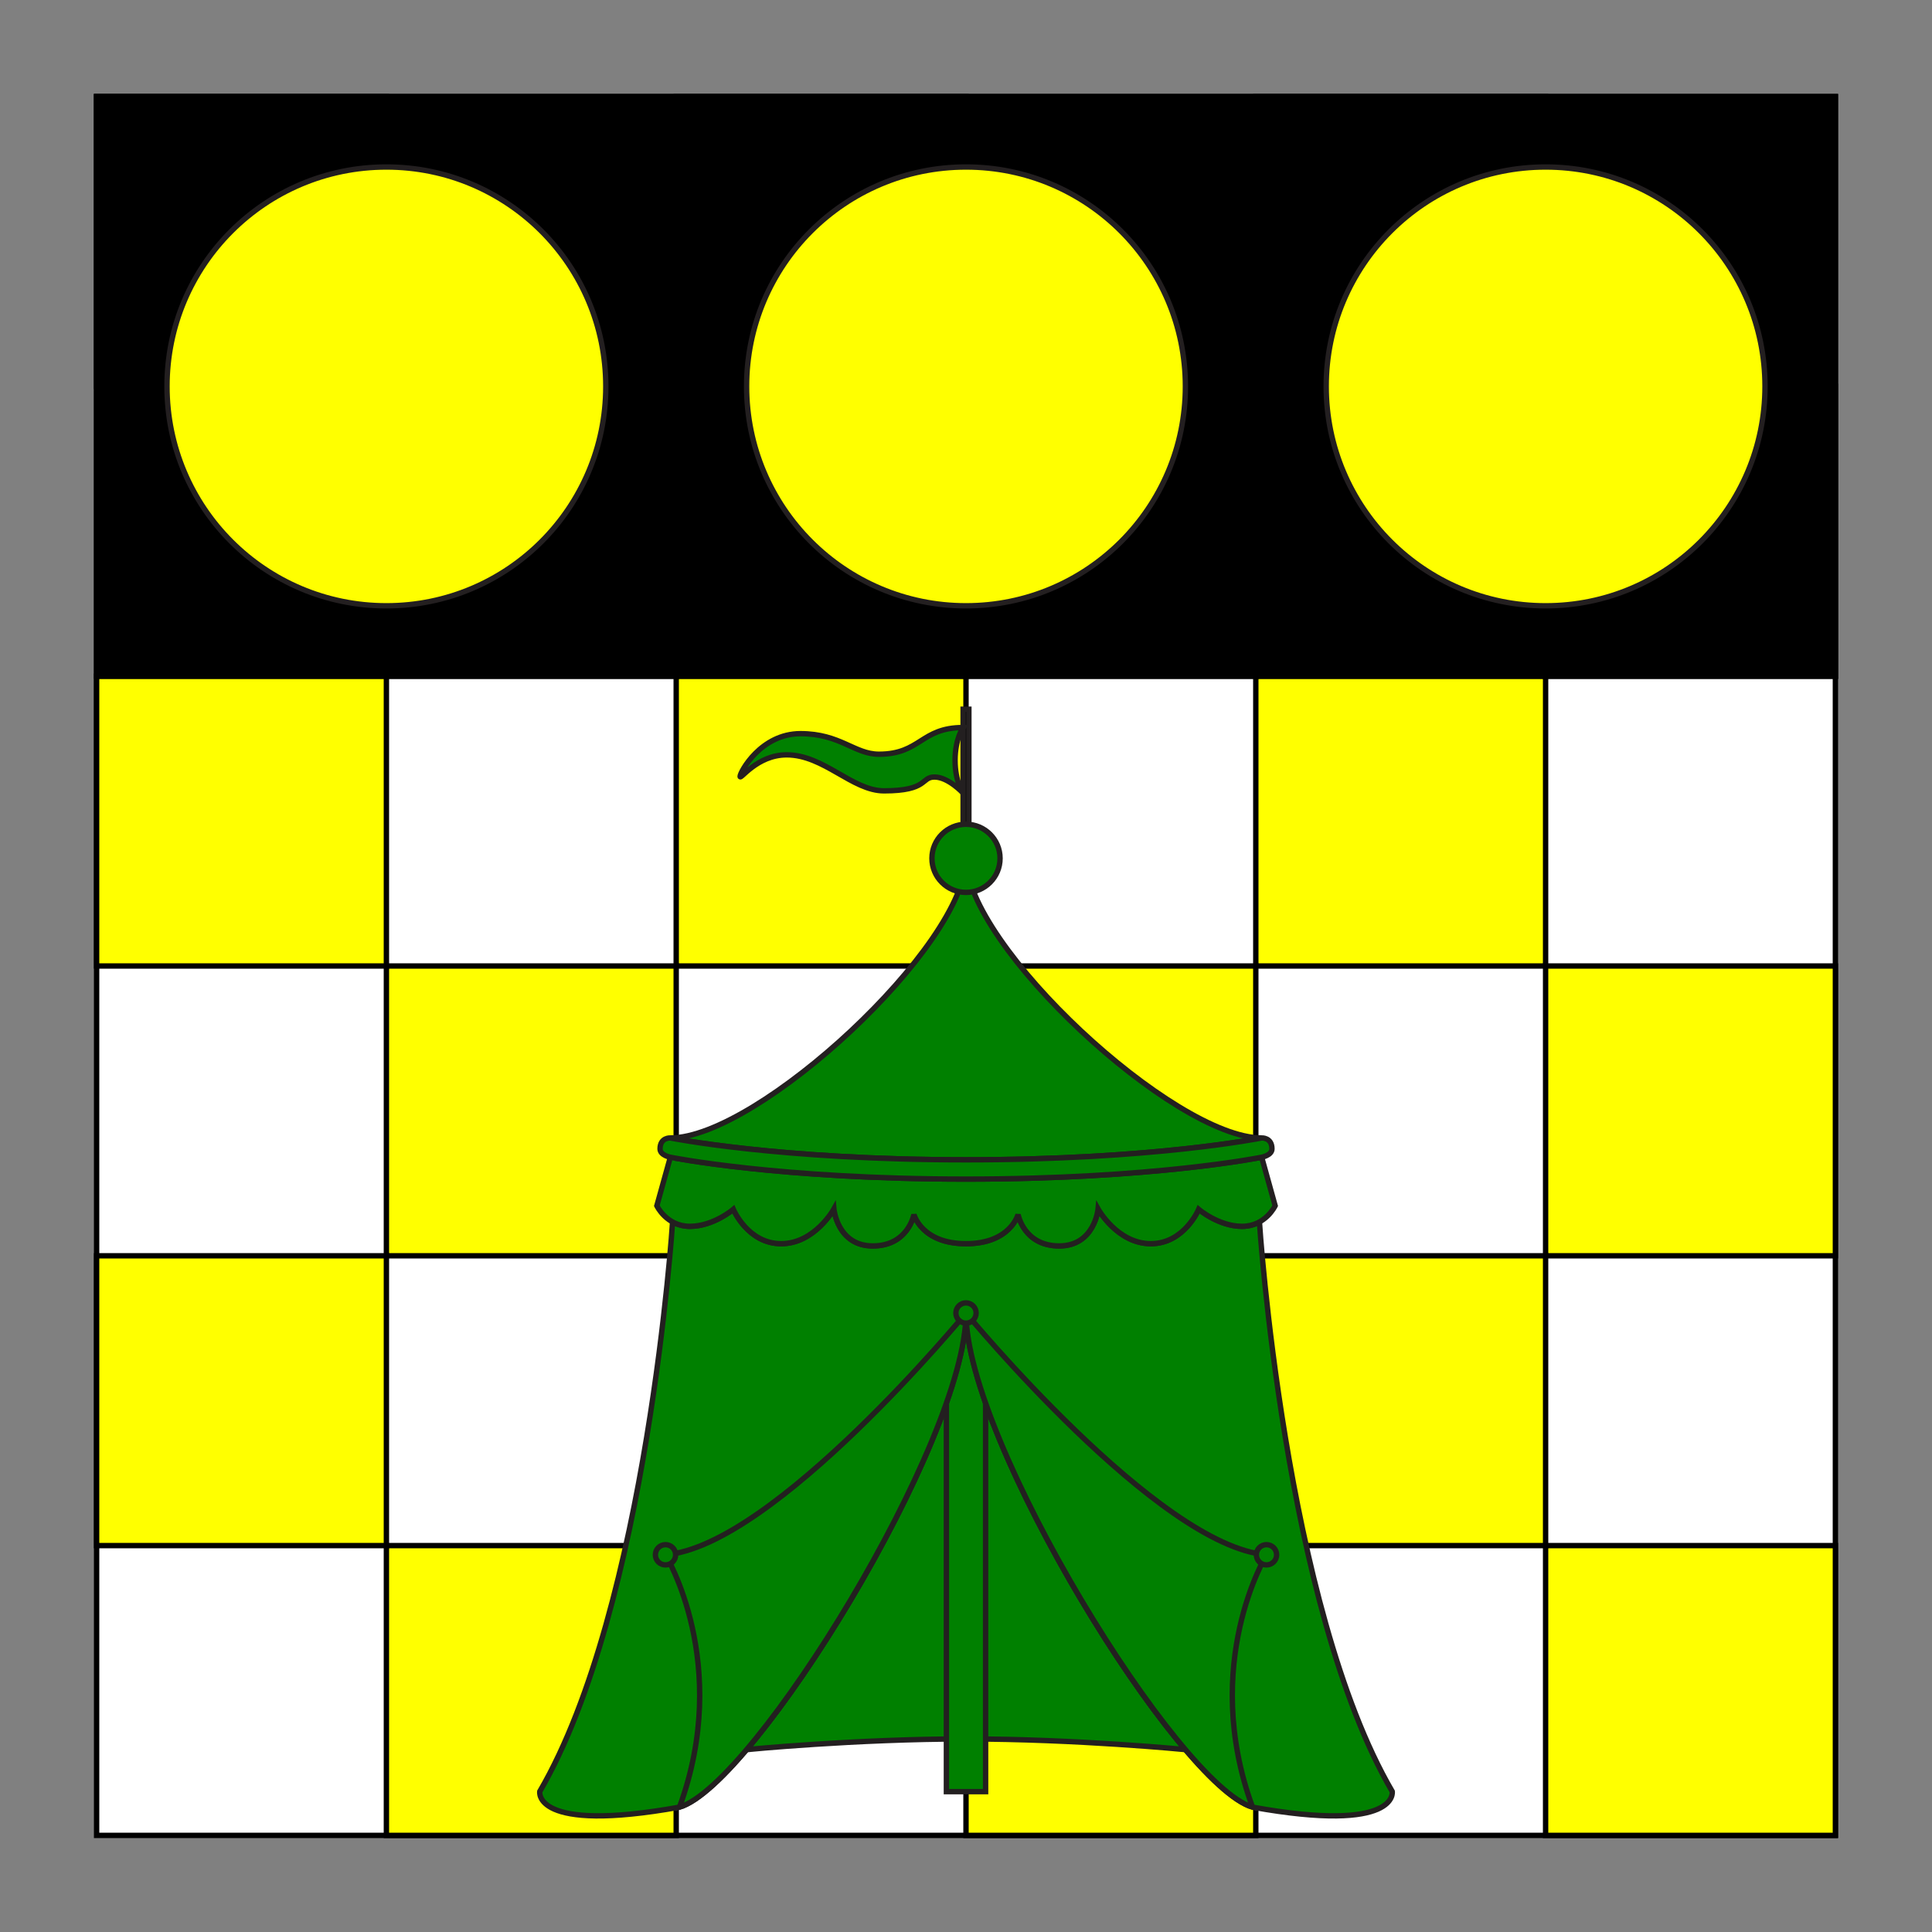 <?xml version="1.0" encoding="utf-8"?>
<!-- Generator: Adobe Illustrator 15.0.0, SVG Export Plug-In . SVG Version: 6.00 Build 0)  -->
<!DOCTYPE svg PUBLIC "-//W3C//DTD SVG 1.1//EN" "http://www.w3.org/Graphics/SVG/1.1/DTD/svg11.dtd">
<svg version="1.1" id="Square" xmlns="http://www.w3.org/2000/svg" xmlns:xlink="http://www.w3.org/1999/xlink" x="0px" y="0px"
	 width="360px" height="360px" viewBox="0 0 360 360" enable-background="new 0 0 360 360" xml:space="preserve">
<rect x="0" y="0" width="360" height="360" fill="#808080" stroke="none"/>
<g id="Field">
	<rect x="18" y="18" fill="#FFFFFF" stroke="#000000" stroke-miterlimit="10" width="324" height="324"/>
	<g>
		<rect x="126" y="126" fill="#FFFF00" stroke="#000000" stroke-miterlimit="10" width="54" height="54"/>
		<rect x="234" y="126" fill="#FFFF00" stroke="#000000" stroke-miterlimit="10" width="54" height="54"/>
		<rect x="72" y="72" fill="#FFFF00" stroke="#000000" stroke-miterlimit="10" width="54" height="54"/>
		<rect x="180" y="72" fill="#FFFF00" stroke="#000000" stroke-miterlimit="10" width="54" height="54"/>
		<rect x="72" y="288" fill="#FFFF00" stroke="#000000" stroke-miterlimit="10" width="54" height="54"/>
		<rect x="180" y="288" fill="#FFFF00" stroke="#000000" stroke-miterlimit="10" width="54" height="54"/>
		<rect x="72" y="180" fill="#FFFF00" stroke="#000000" stroke-miterlimit="10" width="54" height="54"/>
		<rect x="288" y="72" fill="#FFFF00" stroke="#000000" stroke-miterlimit="10" width="54" height="54"/>
		<rect x="288" y="288" fill="#FFFF00" stroke="#000000" stroke-miterlimit="10" width="54" height="54"/>
		<rect x="288" y="180" fill="#FFFF00" stroke="#000000" stroke-miterlimit="10" width="54" height="54"/>
		<rect x="180" y="180" fill="#FFFF00" stroke="#000000" stroke-miterlimit="10" width="54" height="54"/>
		<rect x="126" y="234" fill="#FFFF00" stroke="#000000" stroke-miterlimit="10" width="54" height="54"/>
		<rect x="234" y="234" fill="#FFFF00" stroke="#000000" stroke-miterlimit="10" width="54" height="54"/>
		<rect x="126" y="18" fill="#FFFF00" stroke="#000000" stroke-miterlimit="10" width="54" height="54"/>
		<rect x="234" y="18" fill="#FFFF00" stroke="#000000" stroke-miterlimit="10" width="54" height="54"/>
		<rect x="18" y="126" fill="#FFFF00" stroke="#000000" stroke-miterlimit="10" width="54" height="54"/>
		<rect x="18" y="234" fill="#FFFF00" stroke="#000000" stroke-miterlimit="10" width="54" height="54"/>
		<rect x="18" y="18" fill="#FFFF00" stroke="#000000" stroke-miterlimit="10" width="54" height="54"/>
	</g>
</g>
<g id="Layer_5_1_">
	<g>
		<path fill="#008000" stroke="#231F20" d="M180,244.663c0,18.532,23.745,61.192,40.88,81.349c0,0-20.34-1.985-40.88-1.985
			c-20.54,0-40.879,1.985-40.879,1.985C156.256,305.855,180,263.195,180,244.663z"/>
		<rect x="176.346" y="212.04" fill="#008000" stroke="#231F20" width="7.307" height="121.807"/>
		<rect x="179.461" y="132.153" stroke="#231F20" width="1.077" height="35.213"/>
		<path fill="#008000" stroke="#231F20" d="M180.001,244.663c0,23.909,39.524,87.986,53.388,92.073
			c27.396,4.926,26.036-2.917,26.036-2.917c-20.121-34.494-24.748-106.123-24.748-106.123c-0.864,0.474-1.936,0.813-3.233,0.813
			c-4.372,0-8.086-3.173-8.086-3.173s-2.694,6.407-8.922,6.407c-6.229,0-9.823-6.469-9.823-6.469s-0.657,6.887-7.243,6.887
			c-6.59,0-7.667-5.867-7.667-5.867s-1.437,5.449-9.701,5.449H180h0c-8.264,0-9.701-5.449-9.701-5.449s-1.078,5.867-7.666,5.867
			c-6.586,0-7.246-6.887-7.246-6.887s-3.592,6.469-9.82,6.469s-8.923-6.407-8.923-6.407s-3.712,3.173-8.086,3.173
			c-1.297,0-2.368-0.339-3.232-0.813c0,0-4.627,71.629-24.749,106.123c0,0-1.361,7.843,26.035,2.917
			C140.475,332.649,180,268.572,180,244.663H180.001z"/>
		<path fill="#008000" stroke="#231F20" d="M180,219.707L180,219.707L180,219.707c34.974,0,55.096-4.073,55.096-4.073l2.514,9.043
			c0,0-1.796,3.832-6.169,3.832c-4.371,0-8.084-3.173-8.084-3.173s-2.694,6.407-8.921,6.407c-6.229,0-9.823-6.469-9.823-6.469
			s-0.657,6.887-7.245,6.887s-7.665-5.867-7.665-5.867s-1.437,5.449-9.702,5.449h0c-8.264,0-9.701-5.449-9.701-5.449
			s-1.078,5.867-7.666,5.867c-6.586,0-7.246-6.887-7.246-6.887s-3.592,6.469-9.82,6.469s-8.923-6.407-8.923-6.407
			s-3.712,3.173-8.086,3.173c-4.37,0-6.167-3.832-6.167-3.832l2.516-9.043C124.906,215.633,145.027,219.707,180,219.707L180,219.707
			L180,219.707z"/>
		<path fill="#008000" stroke="#231F20" d="M180,216.113c34.973,0,55.093-4.073,55.093-4.073c-16.288,0-55.093-35.812-55.093-52.099
			l0,0c0,16.287-38.806,52.099-55.094,52.099C124.906,212.04,145.027,216.113,180,216.113L180,216.113z"/>
		<path fill="#008000" stroke="#231F20" d="M180,219.707L180,219.707c34.973,0,55.093-4.073,55.093-4.073s1.919-0.345,1.919-1.557
			c0-2.156-1.919-2.037-1.919-2.037s-20.12,4.073-55.093,4.073l0,0l0,0c-34.973,0-55.094-4.073-55.094-4.073
			s-1.917-0.119-1.917,2.037c0,1.212,1.917,1.557,1.917,1.557S145.027,219.707,180,219.707L180,219.707z"/>
		<circle fill="#008000" stroke="#231F20" cx="180" cy="159.94" r="6.348"/>
		<path fill="#008000" stroke="#231F20" d="M126.612,336.736C140.475,332.649,180,268.572,180,244.663
			c0,0-35.781,43.432-55.993,45.05C124.007,289.712,136.403,310.012,126.612,336.736z"/>
		<circle fill="#008000" stroke="#231F20" cx="124.007" cy="289.712" r="1.887"/>
		<path fill="#008000" stroke="#231F20" d="M233.388,336.736C219.525,332.649,180,268.572,180,244.663
			c0,0,35.781,43.432,55.993,45.05C235.993,289.712,223.596,310.012,233.388,336.736z"/>
		<circle fill="#008000" stroke="#231F20" cx="235.993" cy="289.712" r="1.887"/>
		<circle fill="#008000" stroke="#231F20" cx="180" cy="244.663" r="1.887"/>
		<path fill="#008000" stroke="#231F20" d="M179.461,135.566c-7.905,0-7.905,4.971-15.69,4.971c-4.551,0-7.186-3.832-14.612-3.832
			c-7.424,0-11.258,7.186-11.258,7.965c0,0.777,3.114-4.014,8.684-4.014c6.946,0,12.216,6.707,18.145,6.707
			c8.265,0,6.827-2.575,9.402-2.575c2.576,0,5.33,2.995,5.33,2.995s-1.497-2.037-1.497-6.109S179.461,135.566,179.461,135.566z"/>
	</g>
</g>
<g id="Layer_6">
	<rect x="18" y="18" stroke="#000000" width="324" height="108"/>
	<circle fill="#FFFF00" stroke="#231F20" cx="180" cy="72" r="40.881"/>
	<circle fill="#FFFF00" stroke="#231F20" cx="288" cy="72" r="40.881"/>
	<circle fill="#FFFF00" stroke="#231F20" cx="72" cy="72" r="40.881"/>
</g>
</svg>
